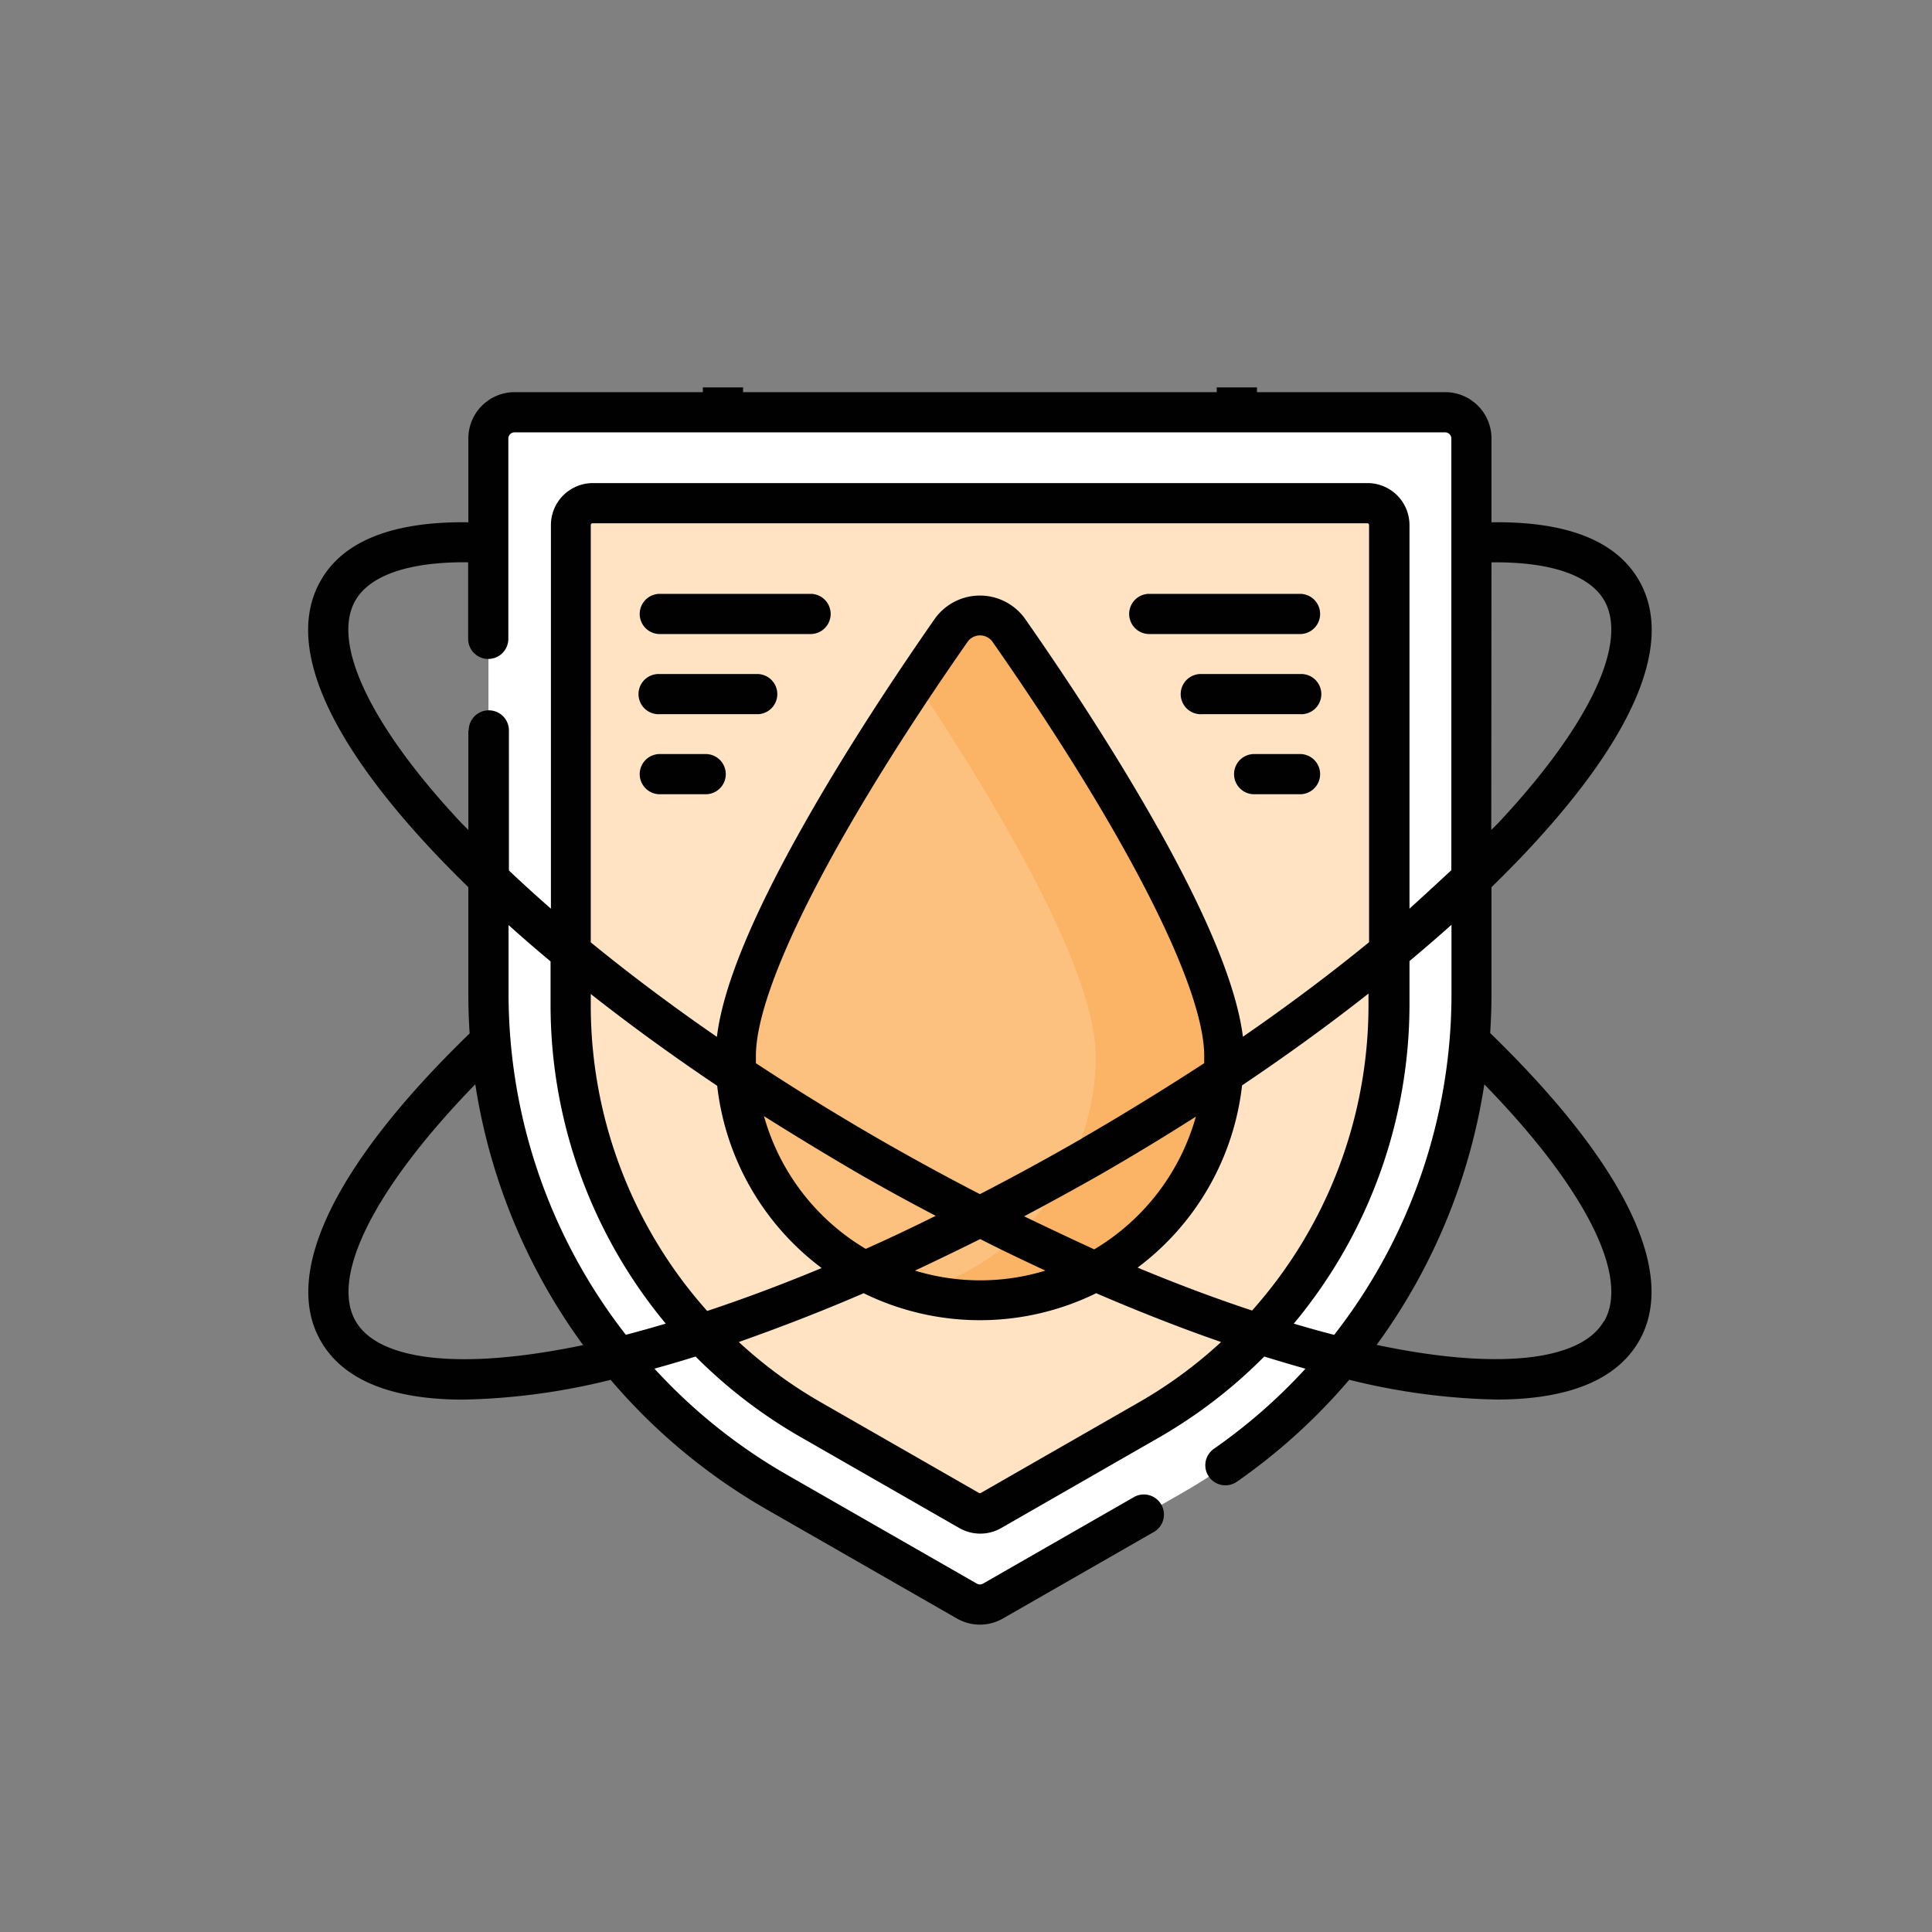 <svg xmlns="http://www.w3.org/2000/svg" viewBox="0 0 270.03 270.03"><rect x="0" y="0" width="270.03" height="270.03" fill="#808080" stroke="none"/><defs><style>.cls-1{fill:none;}.cls-2{fill:#fff;}.cls-3{fill:#ffe3c3;}.cls-4{fill:#fdc17f;}.cls-5{fill:#fbb465;}.cls-6{fill:#010101;}</style></defs><title>04_Immunity</title><g id="Layer_2" data-name="Layer 2"><g id="Layer_1-2" data-name="Layer 1"><rect class="cls-1" width="270.03" height="270.03"/><path class="cls-2" d="M205.65,61.28V139a80.25,80.25,0,0,1-40.33,69.61l-26.54,15.21a3.69,3.69,0,0,1-3.64,0L108.6,208.57A80.23,80.23,0,0,1,68.27,139V61.28a3.66,3.66,0,0,1,3.66-3.66H202A3.66,3.66,0,0,1,205.65,61.28Z"/><path class="cls-3" d="M194.16,73.38v67.14a66.8,66.8,0,0,1-33.59,58l-22.09,12.66-.21.11a3,3,0,0,1-2.83-.11l-22.09-12.66a66.8,66.8,0,0,1-33.59-58V73.38a3.06,3.06,0,0,1,3-3h108.3A3.06,3.06,0,0,1,194.16,73.38Z"/><path class="cls-4" d="M171.1,147.62a34.14,34.14,0,0,1-68.28,0c0-14.8,21-46.51,30.08-59.48a5,5,0,0,1,8.12,0C150.07,101.11,171.1,132.82,171.1,147.62Z"/><path class="cls-5" d="M171.1,147.62A34.14,34.14,0,0,1,128,180.55a34.15,34.15,0,0,0,25.14-32.93c0-12.51-15-37.09-25.14-52.24,1.86-2.77,3.54-5.23,5-7.23a4.94,4.94,0,0,1,8.12,0C150.07,101.11,171.1,132.82,171.1,147.62Z"/><path class="cls-6" d="M208.46,124c1.77-1.73,3.47-3.45,5.07-5.16,15.1-16.13,20.48-29.18,15.54-37.73C225.88,75.58,219,72.85,208.46,73V61.28A6.47,6.47,0,0,0,202,54.81H175.68v-.67h-5.62v.67h-66.2v-.67H98.24v.67H71.93a6.47,6.47,0,0,0-6.47,6.47V73C55,72.85,48,75.58,44.85,81.11c-4.94,8.55.43,21.6,15.54,37.73,1.6,1.71,3.3,3.43,5.07,5.16v15c0,1.82.06,3.64.18,5.44C46.77,162.72,39.38,178,44.85,187.46c3.13,5.43,9.89,8.16,19.91,8.16a92.21,92.21,0,0,0,20.53-2.75h.07A82.64,82.64,0,0,0,107.21,211l26.53,15.21a6.46,6.46,0,0,0,6.44,0l21.21-12.16a2.81,2.81,0,0,0-2.79-4.87l-21.21,12.16a.88.88,0,0,1-.86,0L110,206.13a77,77,0,0,1-18.53-14.84q2.84-.78,5.75-1.69A69.41,69.41,0,0,0,112,200.91l22.1,12.67a5.88,5.88,0,0,0,5.82,0L162,200.91A69.41,69.41,0,0,0,176.7,189.6c2,.61,3.87,1.17,5.76,1.7a77,77,0,0,1-12.79,11.19,2.8,2.8,0,0,0-.7,3.91,2.81,2.81,0,0,0,3.9.7,82.68,82.68,0,0,0,15.7-14.24h.06a92.21,92.21,0,0,0,20.53,2.75c10,0,16.78-2.73,19.91-8.16,5.47-9.47-1.92-24.74-20.79-43.06.11-1.81.18-3.62.18-5.44Zm0-45.4c8.15-.1,13.69,1.76,15.75,5.31,3.42,5.93-2.1,17.55-14.78,31.09l-1,1Zm-143,23.49V116l-1-1c-12.68-13.54-18.2-25.16-14.78-31.09,2.06-3.55,7.6-5.41,15.75-5.32v10.7a2.81,2.81,0,1,0,5.62,0v-28a.86.86,0,0,1,.85-.86H202a.86.86,0,0,1,.85.86v60.33Q200,124.28,197,127V73.38a5.87,5.87,0,0,0-5.86-5.86H82.81A5.87,5.87,0,0,0,77,73.38V127q-3.06-2.67-5.87-5.34V102.09a2.81,2.81,0,0,0-5.62,0ZM137,173.18c3,1.54,6.1,3,9.11,4.41a31.19,31.19,0,0,1-18.22,0C130.86,176.19,133.91,174.72,137,173.18Zm-16,1.37A31.41,31.41,0,0,1,106.78,156q6.34,4,13.06,7.93,5.47,3.15,10.94,6Q125.83,172.4,121,174.55ZM143.14,170q5.46-2.89,10.93-6c4.47-2.58,8.84-5.23,13.07-7.93a31.44,31.44,0,0,1-14.2,18.55Q148.1,172.39,143.14,170Zm8.13-10.91q-7.17,4.13-14.31,7.81-7.12-3.67-14.31-7.81c-5.87-3.4-11.56-6.91-17-10.49,0-.32,0-.64,0-1,0-9.71,11.05-31.34,29.57-57.87a2.14,2.14,0,0,1,3.52,0c18.52,26.53,29.57,48.16,29.57,57.87,0,.32,0,.64,0,1C162.83,152.16,157.14,155.67,151.27,159.07Zm10.63-43.25c-6.27-11.19-13.56-22.1-18.58-29.28a7.75,7.75,0,0,0-12.72,0c-5,7.18-12.31,18.09-18.58,29.28-7,12.46-11,22.22-11.82,29.08-6.29-4.34-12.2-8.77-17.63-13.21V73.38a.24.24,0,0,1,.24-.24h108.3a.24.24,0,0,1,.24.24v58.31c-5.43,4.44-11.34,8.87-17.63,13.21C172.85,138,168.88,128.28,161.9,115.82ZM49.71,184.66c-3.62-6.28,2.75-18.75,16.72-33.11A83.27,83.27,0,0,0,81.5,188C64.77,191.5,53,190.31,49.71,184.66Zm37.76,1.9A77.55,77.55,0,0,1,71.08,139v-9.71c1.88,1.69,3.84,3.39,5.87,5.08v6.19A69.76,69.76,0,0,0,93.05,185Q90.22,185.84,87.47,186.56Zm-4.9-46v-1.63c5.5,4.33,11.42,8.63,17.67,12.83a37,37,0,0,0,14.6,25.47q-8.2,3.41-16,6A64.16,64.16,0,0,1,82.57,140.52ZM159.18,196l-22.1,12.67a.25.25,0,0,1-.24,0L114.74,196a62.87,62.87,0,0,1-11.48-8.43c5.64-2,11.49-4.24,17.45-6.82a36.91,36.91,0,0,0,32.5,0c6,2.58,11.8,4.86,17.46,6.82A63.28,63.28,0,0,1,159.18,196ZM175,183.17q-7.74-2.56-16-6a37,37,0,0,0,14.6-25.47c6.25-4.2,12.17-8.5,17.67-12.83v1.63A64.16,64.16,0,0,1,175,183.17Zm11.44,3.39c-1.84-.47-3.71-1-5.61-1.56A69.76,69.76,0,0,0,197,140.52v-6.19c2-1.69,4-3.39,5.87-5.08V139A77.42,77.42,0,0,1,186.48,186.56Zm37.73-1.9c-3.26,5.64-15.05,6.84-31.76,3.31a83.2,83.2,0,0,0,15.05-36.41C221.46,165.91,227.83,178.38,224.21,184.66Z"/><path class="cls-6" d="M113.29,83H92.22a2.81,2.81,0,0,0,0,5.62h21.07a2.81,2.81,0,0,0,0-5.62Z"/><path class="cls-6" d="M106,94.21H92.22a2.81,2.81,0,1,0,0,5.61H106a2.81,2.81,0,0,0,0-5.61Z"/><path class="cls-6" d="M98.63,105.39H92.22a2.81,2.81,0,0,0,0,5.62h6.41a2.81,2.81,0,0,0,0-5.62Z"/><path class="cls-6" d="M181.7,83H160.63a2.81,2.81,0,0,0,0,5.62H181.7a2.81,2.81,0,0,0,0-5.62Z"/><path class="cls-6" d="M181.7,94.21H168a2.81,2.81,0,1,0,0,5.61H181.7a2.81,2.81,0,1,0,0-5.61Z"/><path class="cls-6" d="M181.7,105.39h-6.41a2.81,2.81,0,0,0,0,5.62h6.41a2.81,2.81,0,0,0,0-5.62Z"/></g></g></svg>